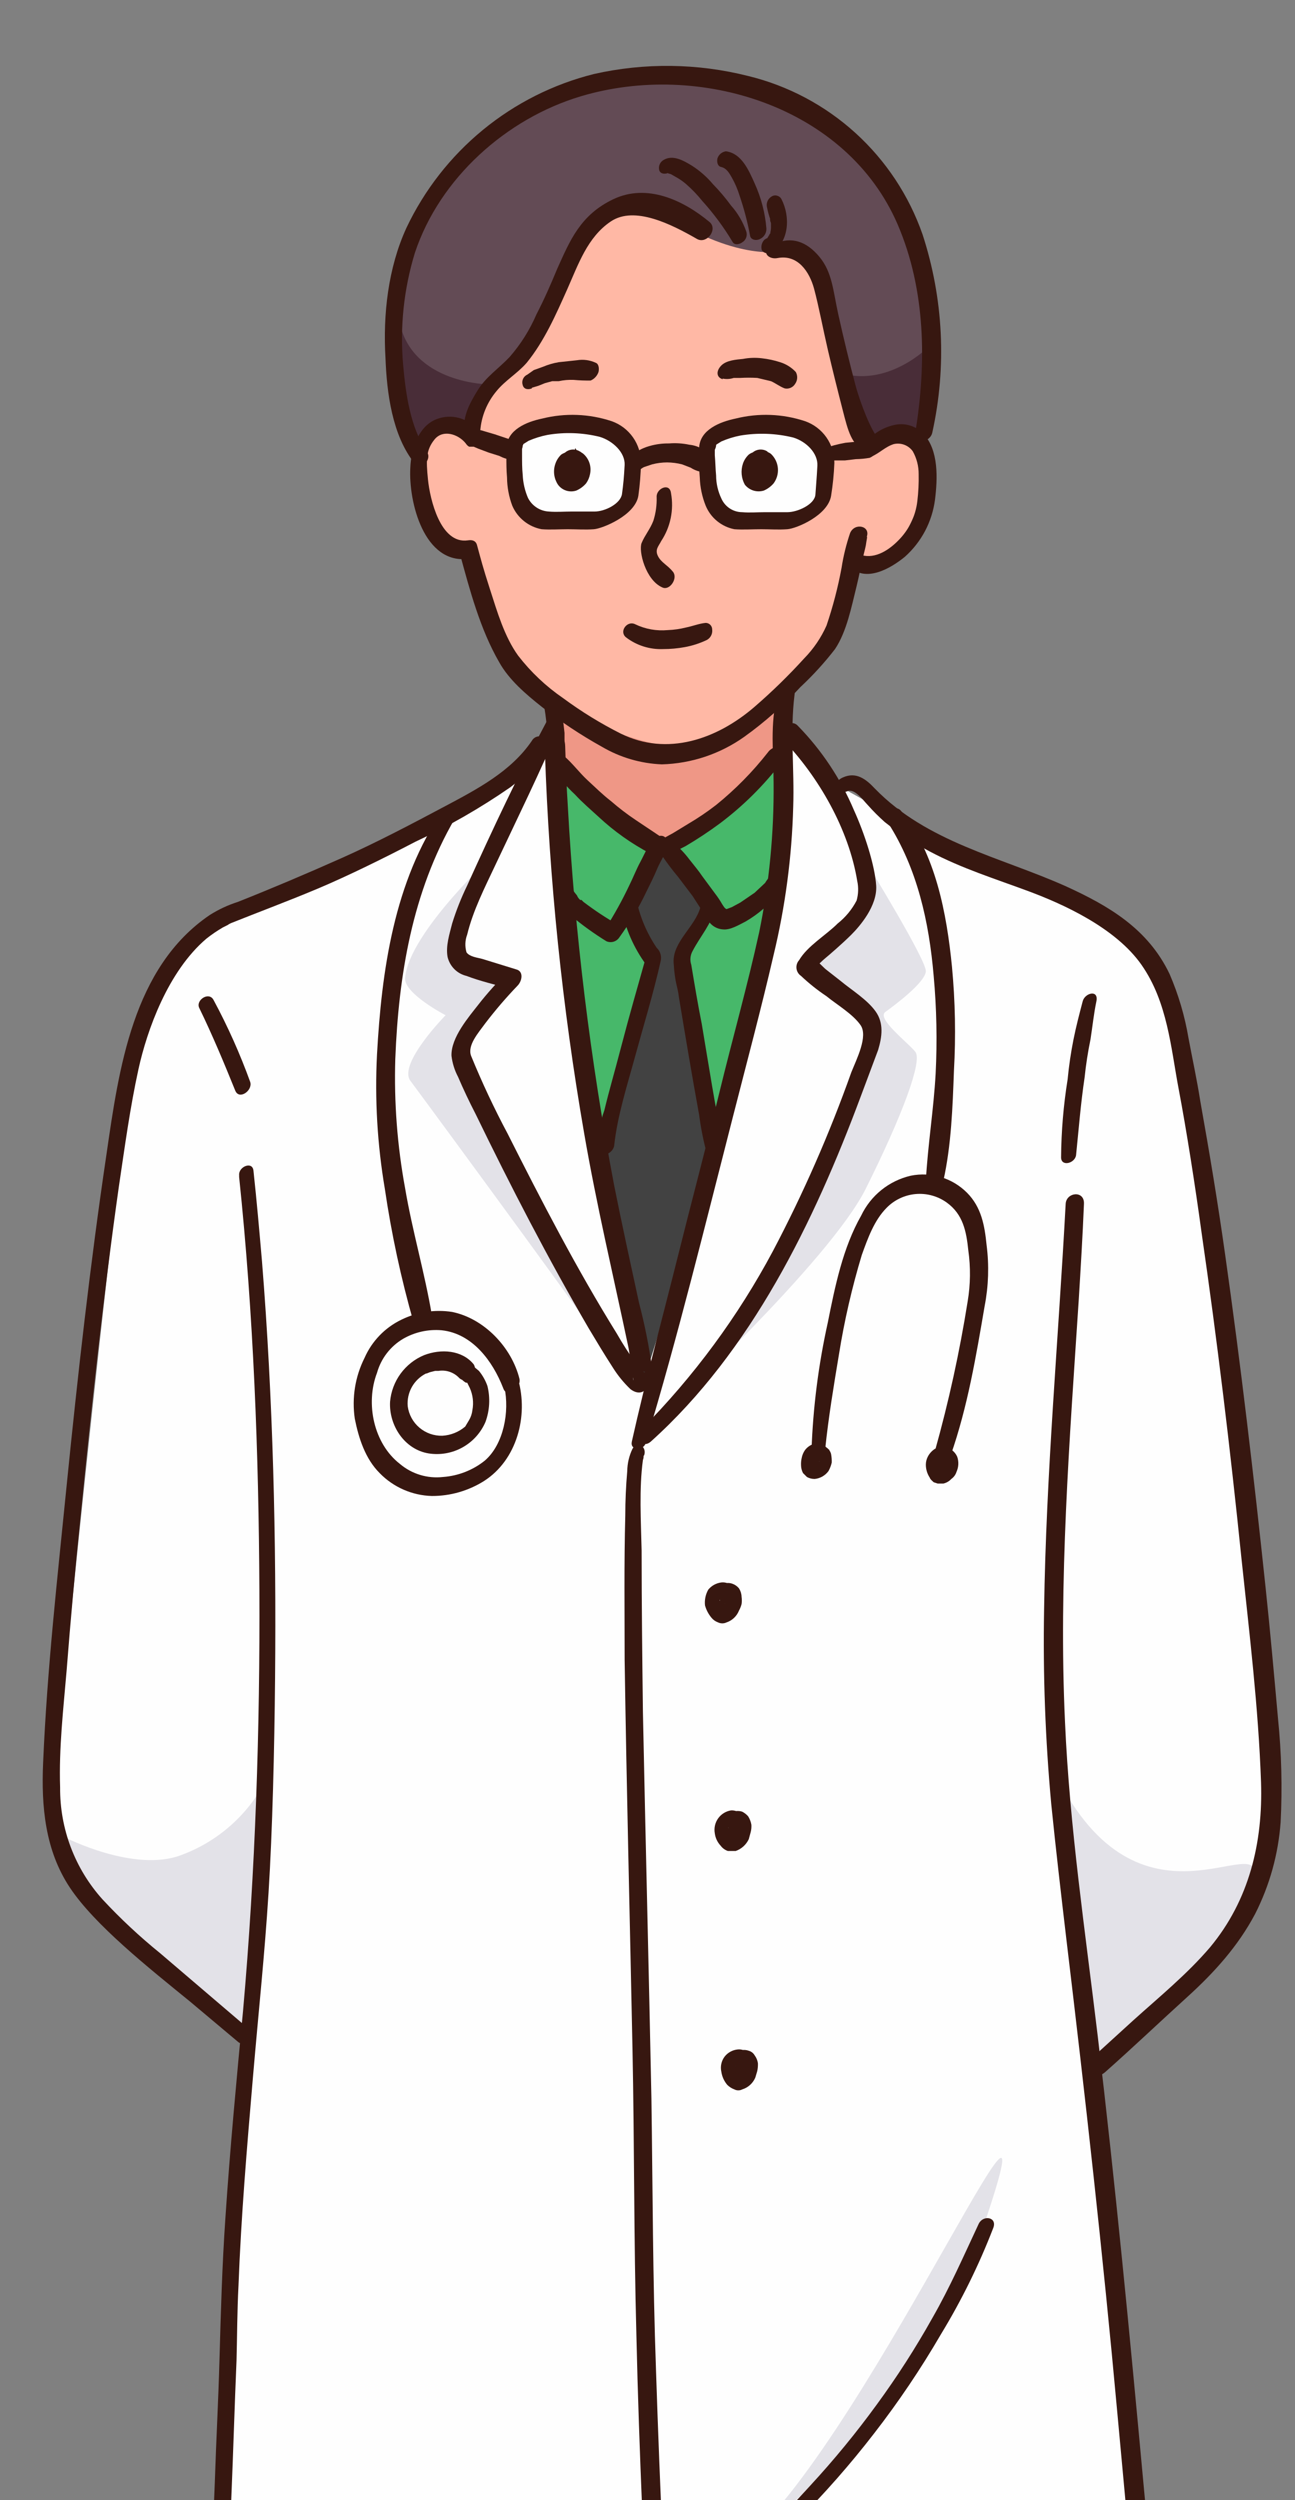 <svg xmlns="http://www.w3.org/2000/svg" width="199" height="384" viewBox="0 0 199 384" fill="none"><rect x="0" y="0" width="199" height="384" fill="#808080" stroke="none"/><g clip-path="url(#clip0_492_6440)"><path d="M64.961 71.428C64.961 71.428 57.632 54.326 60.543 43.662C63.455 32.998 74.7 18.108 86.246 14.789C97.793 11.469 119.179 6.539 133.035 24.547C146.89 42.555 140.565 67.102 140.565 67.102C140.565 67.102 64.459 71.328 64.961 71.428Z" fill="#634B55"></path><path d="M84.941 112.978C84.138 112.978 77.411 121.428 66.367 126.76C55.322 132.092 36.145 141.549 35.944 140.945C35.743 140.342 25 143.36 21.988 154.527C18.976 165.694 8.635 270.321 8.635 270.321C8.635 270.321 6.225 286.518 13.755 291.347C21.285 296.176 37.952 312.876 37.952 312.876L33.736 400.301C33.736 400.301 30.322 472.232 31.527 473.238C32.731 474.244 42.471 482.997 73.395 481.99C73.395 481.99 95.684 482.393 98.094 480.381C100.504 478.369 104.42 462.876 104.42 462.876C104.42 462.876 107.733 481.487 115.263 481.789C122.793 482.091 162.051 480.783 169.28 479.777C176.509 478.771 180.827 476.055 181.028 472.031C181.228 468.007 171.59 353.118 171.59 353.118L167.774 317.504C167.774 317.504 193.98 298.892 194.582 287.323C195.185 275.754 189.562 220.422 189.562 220.422C189.562 220.422 183.939 170.925 180.425 158.35C176.911 145.774 173.799 142.354 161.85 136.921C149.902 131.489 129.621 121.831 127.814 119.819C126.006 117.806 120.585 112.776 120.585 112.776L84.941 112.978Z" fill="#FEFEFE"></path><path d="M71.989 67.303C72.09 67.907 69.58 64.386 66.869 66.599C64.158 68.812 65.363 81.086 67.27 83.199C67.748 83.799 68.361 84.276 69.06 84.591C69.758 84.906 70.522 85.049 71.287 85.01C71.287 85.01 75.403 97.484 77.11 99.597L85.042 108.752L86.447 117.002C86.447 117.002 98.195 129.074 101.006 129.577C103.817 130.08 119.982 114.889 119.982 114.889L120.886 106.338C120.886 106.338 126.508 100.301 128.316 95.674C129.478 92.422 130.417 89.094 131.127 85.714C131.127 85.714 136.248 87.927 138.657 82.998C141.067 78.068 143.979 72.233 142.372 70.02C140.766 67.806 138.155 64.185 134.24 68.209C134.24 68.209 130.424 58.652 128.316 51.509C126.207 44.366 125.806 37.223 119.681 38.632C119.681 38.632 112.854 40.04 101.608 32.595C101.608 32.595 92.572 28.068 89.259 37.324C85.945 46.579 78.716 57.142 77.813 56.941C76.909 56.74 71.287 60.462 71.989 67.303Z" fill="#FFB8A5"></path><path d="M86.447 117.001C86.447 117.001 99.399 128.671 101.005 129.577C102.612 130.482 119.982 114.889 119.982 114.889C119.982 114.889 117.672 151.508 112.652 165.895C107.632 180.281 98.997 210.562 98.997 210.562C98.997 210.562 89.861 160.764 87.049 144.868C85.401 135.668 85.198 126.265 86.447 117.001Z" fill="#47B86A"></path><path d="M110.945 392.755C110.945 392.755 140.163 375.049 151.709 340.24C163.256 305.432 128.516 384.606 110.945 392.755Z" fill="#E3E2E8"></path><path d="M162.955 273.943C162.453 273.038 165.666 318.007 167.774 317.504C169.883 317.001 191.469 296.076 192.775 288.43C194.08 280.784 175.806 298.088 162.955 273.943Z" fill="#E3E2E8"></path><path d="M9.939 282.192C9.939 282.192 20.683 287.725 27.912 284.908C33.646 282.775 38.35 278.529 41.065 273.037L37.45 311.367C37.45 311.367 13.654 295.572 9.939 282.192Z" fill="#E3E2E8"></path><path d="M91.869 178.37L100.303 145.975L96.488 138.43L101.006 129.577L108.135 139.738L105.524 147.686L110.645 174.748L98.395 213.782L91.869 178.37Z" fill="#424242"></path><path d="M79.419 72.534C79.419 72.534 78.816 77.766 82.33 78.973C85.844 80.18 93.776 79.577 93.776 79.577C93.776 79.577 96.788 77.162 96.889 75.854C96.989 74.547 96.287 68.611 96.287 68.611C94.728 67.028 92.737 65.943 90.564 65.492C87.049 64.788 79.72 66.096 79.218 67.404C78.716 68.712 79.419 72.534 79.419 72.534Z" fill="#FEFEFE"></path><path d="M108.938 71.529C108.938 71.529 108.035 66.7 112.553 66.096C117.071 65.493 124.501 65.694 125.605 67.807C126.71 69.919 126.71 74.145 126.71 74.145C126.71 74.145 125.204 78.169 123.095 79.376C120.987 80.583 113.256 79.678 113.256 79.678C113.256 79.678 107.432 78.873 108.938 71.529Z" fill="#FEFEFE"></path><path d="M85.043 108.752L87.151 118.108C87.151 118.108 97.794 129.275 101.007 129.577C104.22 129.879 119.08 115.593 119.08 115.593L119.883 108.148C119.883 108.148 114.361 112.977 108.437 114.788C102.513 116.599 85.043 108.752 85.043 108.752Z" fill="#EF9786"></path><path d="M76.91 130.281C76.207 130.885 62.853 143.158 62.251 150.201C62.05 152.615 68.476 155.935 68.476 155.935C68.476 155.935 61.146 163.38 63.054 165.995C67.171 171.528 93.677 207.645 93.677 208.148C93.677 208.651 70.082 164.587 71.086 161.669C72.09 158.752 78.918 150.301 78.918 150.301C78.918 150.301 70.885 148.792 71.086 145.372C71.287 141.951 76.207 130.583 76.207 130.583L76.91 130.281Z" fill="#E3E2E8"></path><path d="M102.21 217.303C101.307 217.806 127.412 193.862 133.034 182.595C138.657 171.327 141.769 162.977 140.665 161.568C139.561 160.16 134.641 156.438 136.046 155.432C137.452 154.426 142.171 150.904 142.271 149.194C142.372 147.484 133.336 132.796 133.336 132.796C133.336 132.796 135.243 139.235 126.006 145.774C126.006 145.774 121.187 149.194 126.508 151.408C131.829 153.621 133.336 156.236 133.034 159.355C132.733 162.474 112.15 211.971 102.21 217.303Z" fill="#E3E2E8"></path><path d="M61.348 49.296C61.348 49.296 60.846 63.582 63.858 68.511C63.858 68.511 64.46 64.99 67.573 65.493C69.195 65.634 70.735 66.266 71.991 67.304C71.991 67.304 71.689 61.066 75.304 59.054C75.304 59.054 63.255 59.054 61.348 49.296Z" fill="#492D38"></path><path d="M130.123 57.545C130.123 57.545 131.428 65.895 133.336 66.8C135.244 67.706 139.159 65.191 140.565 67.102C141.971 69.014 143.376 52.615 143.376 52.615C143.376 52.615 137.553 59.054 130.123 57.545Z" fill="#492D38"></path><path d="M100.906 76.358C100.944 77.585 100.774 78.809 100.404 79.98C99.902 81.287 99.099 82.193 98.597 83.4C98.094 84.607 99.199 89.134 101.809 90.241C102.914 90.744 104.219 88.833 103.416 87.826C102.613 86.82 101.609 86.418 101.107 85.412C100.605 84.406 101.207 83.903 101.609 83.098C103.036 80.936 103.576 78.305 103.115 75.754C102.914 74.044 100.805 75.05 100.906 76.358Z" fill="#371710"></path><path d="M96.187 97.887C97.825 99.141 99.85 99.782 101.91 99.698C103.021 99.697 104.13 99.596 105.223 99.396C106.405 99.18 107.553 98.808 108.637 98.289C108.915 98.132 109.141 97.894 109.284 97.608C109.427 97.321 109.481 96.998 109.44 96.68C109.44 96.413 109.334 96.157 109.146 95.968C108.958 95.78 108.702 95.674 108.436 95.674C107.432 95.774 106.428 96.177 105.424 96.378C104.503 96.61 103.561 96.745 102.612 96.78C100.888 96.941 99.153 96.628 97.592 95.875C96.387 95.271 95.082 96.982 96.187 97.887Z" fill="#371710"></path><path d="M88.255 69.819C87.854 69.114 86.85 69.416 86.247 69.819C85.834 70.206 85.524 70.69 85.344 71.227C85.156 71.758 85.095 72.325 85.165 72.884C85.234 73.443 85.433 73.978 85.745 74.446C86.058 74.876 86.499 75.194 87.004 75.357C87.509 75.52 88.053 75.518 88.557 75.352C89.135 75.1 89.65 74.722 90.063 74.245C90.364 73.826 90.57 73.345 90.665 72.837C90.792 72.274 90.765 71.688 90.589 71.14C90.412 70.591 90.092 70.1 89.661 69.718C89.429 69.519 89.149 69.387 88.849 69.334C88.549 69.281 88.24 69.309 87.954 69.416C87.558 69.531 87.201 69.751 86.918 70.052C86.636 70.353 86.439 70.724 86.348 71.126C86.143 71.673 86.041 72.253 86.046 72.837C86.106 73.369 86.278 73.883 86.549 74.346C86.761 74.58 87.028 74.758 87.326 74.863C87.624 74.969 87.943 74.998 88.255 74.949C88.601 74.894 88.932 74.767 89.226 74.577C89.52 74.386 89.77 74.136 89.962 73.843C90.282 73.256 90.454 72.6 90.464 71.931C90.438 71.373 90.301 70.826 90.063 70.322C89.962 70.221 89.862 70.02 89.661 69.919C89.54 69.651 89.326 69.436 89.059 69.316C88.653 69.073 88.171 68.99 87.707 69.082C87.243 69.175 86.83 69.438 86.549 69.819C86.343 70.15 86.239 70.535 86.247 70.925V71.227C86.323 71.434 86.464 71.611 86.649 71.73L86.247 71.227V70.221L86.448 69.919C86.138 70.331 85.938 70.815 85.868 71.325C85.798 71.836 85.859 72.356 86.046 72.837C86.136 73.284 86.374 73.688 86.723 73.982C87.071 74.276 87.509 74.442 87.964 74.454C88.42 74.466 88.865 74.322 89.228 74.046C89.592 73.771 89.85 73.38 89.962 72.937C90.105 72.616 90.175 72.268 90.169 71.917C90.164 71.565 90.081 71.22 89.928 70.903C89.775 70.587 89.555 70.308 89.284 70.086C89.012 69.864 88.696 69.704 88.356 69.617C87.352 69.316 86.549 70.221 86.147 71.126C86.016 71.514 85.981 71.929 86.046 72.334L86.348 73.239L86.549 73.44H87.753C88.001 73.274 88.204 73.05 88.344 72.787C88.484 72.523 88.557 72.23 88.557 71.931V72.233C88.657 72.032 88.657 71.831 88.757 71.73V71.629L88.557 72.032V71.831L88.356 72.132L88.055 72.334H87.352L87.051 72.132L87.553 72.434L87.352 72.233L87.553 72.535V71.931C87.553 72.032 87.553 72.132 87.452 72.132L87.653 71.831L87.854 71.529L88.155 71.328H88.055L88.356 71.126H88.757L88.456 70.925L88.657 71.227C88.557 71.026 88.456 70.925 88.456 70.724V71.026C88.456 70.825 88.456 70.724 88.557 70.623L88.356 70.925C88.588 70.677 88.729 70.358 88.757 70.02C88.804 69.908 88.829 69.788 88.829 69.668C88.829 69.547 88.804 69.427 88.757 69.316L88.356 68.812V70.724L87.854 71.227H87.452L87.251 71.026L87.653 71.629V71.328C87.677 71.497 87.71 71.665 87.753 71.831V71.629C87.653 71.831 87.653 71.931 87.553 72.032L87.753 71.73L87.553 71.931L87.854 71.629L87.653 71.831L87.954 71.529C87.954 71.629 87.954 71.629 87.854 71.629H88.356L88.657 71.831C88.557 71.73 88.456 71.73 88.456 71.629L88.657 71.931C88.557 71.73 88.456 71.629 88.456 71.428V72.434C88.376 72.244 88.341 72.037 88.356 71.831V72.132C88.341 71.926 88.376 71.719 88.456 71.529V71.931C88.557 71.73 88.557 71.529 88.657 71.328L88.456 71.629C88.557 71.629 88.557 71.629 88.557 71.529L88.356 71.831L88.055 72.032H88.356L88.055 72.233L87.753 72.032C87.85 72.073 87.931 72.144 87.985 72.235C88.039 72.325 88.063 72.43 88.055 72.535V72.233C88.167 72.416 88.235 72.623 88.255 72.837V72.736L88.055 73.038L88.356 72.736L88.055 72.937L87.653 72.736L87.854 72.937L87.653 72.535V72.837C87.553 72.635 87.553 72.434 87.452 72.233V72.535C87.377 72.308 87.343 72.069 87.352 71.831V72.132C87.337 71.926 87.371 71.719 87.452 71.529V71.831C87.48 71.68 87.549 71.54 87.653 71.428L87.452 71.73V71.529L87.251 71.831C87.251 71.804 87.262 71.778 87.281 71.759C87.3 71.74 87.325 71.73 87.352 71.73L87.051 71.931H86.448L86.247 71.73C86.325 71.847 86.429 71.945 86.551 72.014C86.673 72.084 86.81 72.125 86.95 72.132C87.26 72.107 87.547 71.963 87.753 71.73C87.884 71.649 87.997 71.542 88.084 71.415C88.171 71.287 88.231 71.143 88.259 70.992C88.288 70.84 88.284 70.684 88.249 70.534C88.214 70.384 88.147 70.243 88.055 70.12L88.255 69.819Z" fill="#371710"></path><path d="M117.071 69.819C116.569 69.115 115.565 69.417 115.063 69.819C114.65 70.206 114.339 70.69 114.159 71.228C113.984 71.756 113.921 72.315 113.973 72.869C114.024 73.423 114.19 73.96 114.46 74.447C114.799 74.873 115.258 75.187 115.777 75.349C116.296 75.51 116.852 75.511 117.372 75.352C117.95 75.101 118.465 74.723 118.878 74.246C119.376 73.573 119.61 72.74 119.536 71.906C119.462 71.071 119.085 70.293 118.476 69.718C118.224 69.52 117.927 69.389 117.611 69.336C117.295 69.283 116.971 69.311 116.669 69.417C116.297 69.555 115.964 69.784 115.702 70.082C115.439 70.381 115.254 70.74 115.163 71.127C114.958 71.673 114.856 72.253 114.862 72.837C114.922 73.37 115.093 73.884 115.364 74.346C115.57 74.588 115.837 74.772 116.136 74.877C116.436 74.984 116.758 75.008 117.071 74.95C117.407 74.909 117.729 74.786 118.009 74.594C118.289 74.401 118.518 74.144 118.677 73.843C119.07 73.283 119.28 72.616 119.279 71.932C119.253 71.374 119.117 70.827 118.878 70.322C118.777 70.221 118.677 70.02 118.476 69.92L117.874 69.316C117.468 69.073 116.986 68.99 116.522 69.083C116.058 69.176 115.645 69.438 115.364 69.819C115.239 69.972 115.148 70.15 115.096 70.34C115.044 70.531 115.032 70.73 115.063 70.926V71.228C115.104 71.424 115.21 71.601 115.364 71.731H115.464L115.063 71.228V70.221L115.263 69.92C114.96 70.334 114.757 70.813 114.67 71.319C114.583 71.825 114.614 72.345 114.761 72.837C114.922 73.332 115.251 73.755 115.692 74.031C116.133 74.307 116.656 74.419 117.171 74.346C117.536 74.266 117.874 74.096 118.155 73.849C118.436 73.603 118.65 73.289 118.777 72.938C118.92 72.617 118.991 72.268 118.985 71.917C118.979 71.566 118.897 71.22 118.744 70.904C118.591 70.588 118.371 70.309 118.099 70.087C117.827 69.865 117.511 69.705 117.171 69.618C116.167 69.316 115.263 70.221 114.962 71.127C114.831 71.515 114.797 71.93 114.862 72.334C114.868 72.659 114.973 72.975 115.163 73.24L115.364 73.441H116.569C116.816 73.275 117.019 73.05 117.159 72.787C117.299 72.524 117.372 72.23 117.372 71.932V72.234C117.444 72.076 117.479 71.904 117.472 71.731V72.032C117.573 71.932 117.573 71.731 117.673 71.63L117.472 72.032V71.831L117.171 72.133H117.271L116.97 72.334H116.267L115.966 72.133L116.468 72.435L116.267 72.234L116.468 72.535V72.435C116.464 72.489 116.47 72.544 116.487 72.596C116.505 72.648 116.532 72.696 116.569 72.737V72.133C116.569 72.234 116.569 72.334 116.468 72.334L116.669 72.032L116.87 71.731H116.769L117.071 71.529H116.97L117.372 71.328H117.673C117.62 71.328 117.569 71.307 117.531 71.269C117.493 71.231 117.472 71.18 117.472 71.127V71.429C117.472 71.227 117.372 71.127 117.372 70.926V71.429C117.604 71.181 117.745 70.862 117.773 70.523C117.79 70.284 117.755 70.044 117.673 69.819C117.673 69.618 117.472 69.517 117.372 69.316V71.228L116.769 71.731H116.468L116.167 71.529L116.669 72.133L116.468 71.831L116.669 72.334V72.133C116.684 72.275 116.648 72.417 116.569 72.535V72.133C116.569 72.334 116.569 72.435 116.468 72.535L116.669 72.234L116.468 72.435L116.769 72.133L116.569 72.334L116.87 72.032C116.87 72.059 116.859 72.085 116.84 72.103C116.822 72.122 116.796 72.133 116.769 72.133H117.271L117.472 72.334C117.472 72.234 117.372 72.234 117.372 72.133V72.435C117.372 72.234 117.271 72.133 117.271 71.932V72.435C117.191 72.244 117.156 72.037 117.171 71.831V72.133C117.156 71.927 117.191 71.72 117.271 71.529V71.932C117.292 71.718 117.36 71.511 117.472 71.328L117.271 71.63C117.372 71.63 117.372 71.63 117.372 71.529L117.171 71.831L116.87 72.032H116.97L116.669 72.234H116.569L116.368 72.032L116.669 72.535V72.234C116.781 72.417 116.85 72.623 116.87 72.837V72.435C116.951 72.589 116.986 72.764 116.97 72.938V72.636C116.985 72.778 116.95 72.92 116.87 73.038V72.636C116.87 72.837 116.87 72.938 116.769 73.038L116.97 72.636L116.769 72.938L117.071 72.636L116.769 72.837H116.669L116.368 72.636L116.569 72.837C116.506 72.79 116.456 72.73 116.421 72.66C116.386 72.59 116.368 72.513 116.368 72.435V72.737C116.256 72.553 116.187 72.347 116.167 72.133V72.435C116.092 72.208 116.058 71.969 116.067 71.731V72.032C116.052 71.826 116.086 71.619 116.167 71.429V71.731C116.194 71.58 116.264 71.44 116.368 71.328L116.167 71.63V71.429L115.966 71.731C115.966 71.63 115.966 71.63 116.067 71.63L115.765 71.831H115.464L115.263 71.63C115.334 71.753 115.437 71.856 115.56 71.926C115.684 71.997 115.824 72.034 115.966 72.032C116.276 72.007 116.563 71.863 116.769 71.63C116.9 71.549 117.013 71.442 117.1 71.314C117.187 71.187 117.247 71.043 117.275 70.892C117.304 70.74 117.3 70.584 117.265 70.434C117.23 70.284 117.163 70.143 117.071 70.02V69.819Z" fill="#371710"></path><path d="M81.73 59.557L82.734 59.255L83.737 58.853L84.842 58.551H85.846C86.604 58.385 87.38 58.317 88.155 58.35C89.023 58.432 89.894 58.465 90.766 58.45C91.046 58.328 91.298 58.148 91.505 57.923C91.713 57.698 91.871 57.432 91.971 57.142C92.071 56.74 92.071 55.935 91.569 55.734C90.662 55.306 89.646 55.165 88.657 55.332L85.846 55.633C85.019 55.775 84.21 56.011 83.436 56.338L82.031 56.841L81.027 57.545C80.731 57.678 80.495 57.916 80.365 58.214C80.235 58.511 80.221 58.847 80.324 59.155C80.525 59.859 81.227 59.859 81.73 59.658V59.557Z" fill="#371710"></path><path d="M111.046 58.148C111.614 58.265 112.202 58.23 112.753 58.048H113.757C114.626 57.997 115.498 57.997 116.367 58.048L118.476 58.551C119.179 58.852 119.781 59.355 120.584 59.657C120.892 59.723 121.212 59.69 121.5 59.564C121.788 59.437 122.03 59.224 122.191 58.953C122.375 58.691 122.482 58.382 122.5 58.062C122.518 57.742 122.445 57.423 122.291 57.142C121.633 56.437 120.802 55.917 119.881 55.633C118.967 55.336 118.025 55.134 117.07 55.029C116.1 54.912 115.118 54.946 114.158 55.13C113.154 55.231 111.648 55.331 110.845 56.136C110.042 56.941 110.042 57.947 111.046 58.249V58.148Z" fill="#371710"></path><path d="M73.496 66.197C72.769 65.234 71.747 64.535 70.587 64.209C69.427 63.882 68.192 63.944 67.07 64.386C64.259 65.493 63.154 69.014 63.054 71.831C62.753 77.062 65.163 86.821 72.09 85.814L70.685 85.11C72.191 90.644 73.797 96.68 76.709 101.71C78.215 104.426 80.826 106.639 83.235 108.551C86.148 110.838 89.237 112.89 92.472 114.688C95.281 116.342 98.454 117.275 101.709 117.404C106.25 117.279 110.653 115.808 114.36 113.179C117.493 110.934 120.387 108.372 122.995 105.533C124.923 103.735 126.703 101.783 128.316 99.698C130.124 96.981 130.827 93.259 131.63 90.04C132.031 88.43 132.333 86.72 132.734 85.11C133.136 83.501 133.035 83.802 133.136 83.199C133.236 82.595 133.337 82.193 133.136 82.595C133.939 80.784 131.329 80.181 130.626 81.891C130.038 83.627 129.601 85.411 129.32 87.223C128.764 90.226 127.993 93.184 127.011 96.076C126.182 97.944 125.026 99.647 123.597 101.106C121.205 103.738 118.657 106.224 115.967 108.551C110.143 113.581 102.513 116.197 95.384 112.676C92.291 111.118 89.335 109.3 86.549 107.243C83.913 105.438 81.576 103.232 79.621 100.704C77.512 97.786 76.408 93.963 75.303 90.543C74.199 87.122 73.898 85.915 73.295 83.702C73.094 82.998 72.492 82.897 71.89 82.998C67.673 83.601 66.066 76.66 65.765 73.641C65.464 70.623 65.464 69.114 66.769 67.505C68.074 65.895 70.384 66.7 71.488 68.008C72.592 69.316 74.4 67.303 73.496 66.197Z" fill="#371710"></path><path d="M130.525 87.022C133.035 89.537 136.85 87.324 139.059 85.513C141.598 83.246 143.237 80.139 143.678 76.76C144.079 73.541 144.28 69.114 141.87 66.599C141.297 66.004 140.578 65.571 139.785 65.341C138.993 65.112 138.154 65.095 137.352 65.291C135.597 65.687 134.035 66.683 132.934 68.108C132.332 68.913 132.734 70.624 133.938 70.121C135.143 69.617 136.047 68.611 137.352 68.209C137.892 68.085 138.457 68.125 138.975 68.321C139.493 68.518 139.941 68.864 140.264 69.316C140.867 70.39 141.179 71.604 141.168 72.837C141.199 74.215 141.131 75.593 140.967 76.962C140.7 79.294 139.636 81.463 137.955 83.098C136.348 84.708 134.139 86.016 131.93 85.11C129.721 84.205 129.822 86.318 130.525 87.022Z" fill="#371710"></path><path d="M65.663 69.517C63.053 65.694 62.35 60.563 61.949 56.036C61.437 50.239 62.05 44.397 63.756 38.833C67.571 27.364 77.812 18.209 89.258 14.789C107.431 9.356 130.123 16.298 137.954 34.507C142.271 44.568 142.372 55.835 140.665 66.398C140.364 68.411 142.974 68.008 143.275 66.398C145.492 56.318 144.972 45.827 141.769 36.016C139.685 30.038 136.139 24.679 131.457 20.426C126.774 16.174 121.103 13.163 114.962 11.67C107.196 9.711 99.079 9.608 91.266 11.368C85.018 12.931 79.193 15.861 74.211 19.949C69.228 24.037 65.212 29.181 62.45 35.01C59.639 41.147 58.836 48.29 59.238 55.03C59.438 60.262 60.242 66.901 63.756 71.228C64.659 72.334 66.366 70.624 65.663 69.517Z" fill="#371710"></path><path d="M72.09 68.612H72.792L73.495 68.913L75.102 69.517L76.708 70.02C77.311 70.322 78.214 70.724 78.817 70.422C79.03 70.365 79.23 70.264 79.403 70.125C79.575 69.987 79.718 69.814 79.821 69.618C79.933 69.439 80.001 69.237 80.019 69.026C80.036 68.816 80.003 68.605 79.921 68.41C79.802 68.06 79.549 67.771 79.218 67.606H78.716L77.813 67.304L76.005 66.7L74.299 66.197C73.868 66.036 73.399 66.007 72.951 66.115C72.504 66.222 72.099 66.461 71.788 66.801C71.663 66.954 71.572 67.131 71.52 67.322C71.468 67.513 71.457 67.712 71.487 67.907C71.595 68.208 71.81 68.459 72.09 68.612Z" fill="#371710"></path><path d="M126.709 70.824C126.809 70.724 126.91 70.724 126.809 70.824C126.709 70.925 126.91 70.724 127.01 70.724H129.821L131.528 70.522C132.235 70.51 132.94 70.443 133.637 70.321C133.914 70.211 134.16 70.034 134.353 69.806C134.546 69.578 134.679 69.306 134.741 69.013C134.807 68.747 134.771 68.465 134.641 68.224C134.511 67.982 134.296 67.797 134.038 67.705C133.37 67.587 132.683 67.622 132.03 67.806L129.922 68.007C128.761 68.215 127.619 68.517 126.508 68.913C126.237 69.045 126.002 69.243 125.827 69.489C125.652 69.735 125.541 70.021 125.504 70.321C125.515 70.463 125.557 70.602 125.625 70.727C125.694 70.852 125.788 70.961 125.902 71.046C126.016 71.132 126.147 71.192 126.286 71.223C126.425 71.254 126.569 71.255 126.709 71.227V70.824Z" fill="#371710"></path><path d="M80.122 68.812C80.194 68.655 80.232 68.483 80.232 68.309C80.232 68.136 80.194 67.964 80.122 67.806C80.026 67.584 79.859 67.4 79.648 67.281C79.437 67.163 79.192 67.118 78.953 67.152C78.714 67.186 78.492 67.299 78.322 67.471C78.153 67.644 78.044 67.868 78.014 68.108C77.843 68.764 77.775 69.443 77.813 70.12C77.813 71.126 77.813 72.233 77.913 73.34C77.927 74.817 78.199 76.281 78.716 77.665C79.113 78.596 79.734 79.413 80.522 80.045C81.31 80.677 82.242 81.103 83.235 81.287C84.54 81.388 85.945 81.287 87.251 81.287C88.556 81.287 89.962 81.388 91.267 81.287C92.572 81.187 97.592 79.175 98.094 76.156C98.328 74.489 98.462 72.809 98.496 71.126C98.511 69.714 98.083 68.333 97.272 67.178C96.462 66.022 95.309 65.151 93.978 64.688C90.539 63.549 86.849 63.41 83.335 64.285C80.925 64.788 77.913 65.996 77.813 68.812C77.712 71.629 80.323 69.919 80.323 68.41C80.423 68.41 80.423 68.108 80.323 68.309C80.222 68.511 80.423 68.309 80.423 68.209L81.227 67.706C82.162 67.299 83.138 66.996 84.138 66.8C86.808 66.346 89.542 66.449 92.171 67.102C94.179 67.706 96.086 69.517 95.986 71.428C95.885 73.34 95.785 74.346 95.584 75.855C95.383 77.364 92.974 78.571 91.367 78.571H87.753C86.648 78.571 85.544 78.671 84.339 78.571C83.665 78.535 83.012 78.321 82.448 77.95C81.883 77.578 81.427 77.064 81.126 76.458C80.649 75.343 80.376 74.15 80.323 72.937C80.222 71.931 80.222 70.925 80.222 69.818V68.712C80.222 68.41 80.323 68.008 80.222 68.41L78.114 69.315V68.511H78.014C77.712 69.919 79.721 70.02 80.122 68.812Z" fill="#371710"></path><path d="M109.742 68.812C109.876 68.495 109.911 68.144 109.842 67.806C109.746 67.584 109.579 67.4 109.368 67.281C109.157 67.163 108.913 67.118 108.673 67.152C108.434 67.186 108.212 67.299 108.042 67.471C107.873 67.644 107.764 67.868 107.734 68.108C107.563 68.764 107.495 69.443 107.533 70.12C107.432 71.191 107.432 72.269 107.533 73.34C107.581 74.823 107.887 76.287 108.437 77.665C108.817 78.588 109.419 79.402 110.19 80.034C110.961 80.666 111.877 81.097 112.854 81.287C114.16 81.388 115.565 81.287 116.971 81.287C118.377 81.287 119.581 81.388 120.987 81.287C122.393 81.187 127.212 79.175 127.714 76.156C127.981 74.491 128.148 72.811 128.216 71.126C128.231 69.714 127.803 68.333 126.992 67.178C126.182 66.022 125.029 65.151 123.698 64.688C120.259 63.549 116.569 63.41 113.055 64.285C110.645 64.788 107.533 65.996 107.433 68.812C107.332 71.629 109.943 69.919 110.043 68.41C110.043 68.41 110.143 68.108 110.043 68.309L110.846 67.806C111.781 67.4 112.757 67.096 113.758 66.901C116.461 66.447 119.228 66.55 121.891 67.203C123.899 67.806 125.706 69.617 125.606 71.529C125.505 73.44 125.405 74.446 125.304 75.955C125.204 77.464 122.593 78.671 120.987 78.671H117.473C116.368 78.671 115.164 78.772 114.059 78.671C113.377 78.67 112.709 78.469 112.139 78.094C111.568 77.719 111.119 77.186 110.846 76.559C110.322 75.459 110.048 74.257 110.043 73.038C109.943 72.032 109.943 71.026 109.842 69.919V68.712C109.842 68.41 109.943 68.008 109.842 68.41L107.834 69.315L107.633 68.511C107.332 69.919 109.441 70.02 109.742 68.812Z" fill="#371710"></path><path d="M97.593 72.333C98.195 72.434 98.497 71.931 98.999 71.73L100.203 71.327C100.957 71.128 101.733 71.027 102.513 71.025C103.292 71.033 104.067 71.134 104.822 71.327L106.127 71.83C106.558 72.11 107.034 72.314 107.533 72.434C107.827 72.485 108.128 72.453 108.405 72.342C108.681 72.231 108.922 72.045 109.099 71.805C109.276 71.564 109.383 71.28 109.408 70.982C109.433 70.685 109.375 70.386 109.24 70.12C108.838 69.61 108.337 69.187 107.767 68.876C107.198 68.565 106.572 68.372 105.926 68.309C104.904 68.092 103.856 68.024 102.814 68.108C101.796 68.093 100.781 68.228 99.802 68.51C98.697 68.812 96.689 69.718 96.589 71.126C96.575 71.271 96.59 71.418 96.633 71.558C96.676 71.697 96.747 71.827 96.84 71.939C96.933 72.051 97.048 72.144 97.177 72.212C97.306 72.279 97.448 72.321 97.593 72.333Z" fill="#371710"></path><path d="M102.713 26.559C102.512 26.66 102.914 26.66 103.115 26.76L103.817 27.163C104.391 27.473 104.929 27.844 105.424 28.269C106.335 29.066 107.175 29.941 107.934 30.885C109.672 32.809 111.218 34.898 112.553 37.122C112.854 37.726 113.657 37.525 114.059 37.223C114.344 37.055 114.561 36.791 114.671 36.478C114.781 36.165 114.778 35.823 114.661 35.513C114.151 34.068 113.367 32.735 112.352 31.589C111.495 30.417 110.555 29.308 109.54 28.269C108.619 27.172 107.535 26.222 106.328 25.452C105.022 24.648 103.416 23.742 102.01 24.547C101.728 24.696 101.505 24.936 101.378 25.229C101.25 25.521 101.225 25.848 101.307 26.157C101.508 26.76 102.211 26.76 102.713 26.559Z" fill="#371710"></path><path d="M110.845 25.654C111.649 25.855 112.05 26.559 112.452 27.264C112.955 28.155 113.359 29.1 113.657 30.08C114.344 32.083 114.881 34.134 115.263 36.217C115.363 36.821 116.167 37.022 116.769 36.72C117.076 36.581 117.336 36.354 117.514 36.068C117.693 35.781 117.783 35.448 117.773 35.111C117.576 32.709 116.965 30.361 115.966 28.169C115.062 26.157 113.958 23.541 111.548 23.239C111.249 23.282 110.967 23.408 110.736 23.604C110.505 23.8 110.334 24.057 110.243 24.346C110.143 24.849 110.243 25.553 110.845 25.654Z" fill="#371710"></path><path d="M118.476 38.933C121.287 37.223 121.488 33.299 120.082 30.583C120.021 30.463 119.936 30.356 119.832 30.27C119.729 30.184 119.609 30.119 119.48 30.08C119.332 30.024 119.173 30.004 119.016 30.022C118.859 30.039 118.708 30.094 118.576 30.18C118.286 30.347 118.06 30.605 117.933 30.915C117.805 31.225 117.784 31.568 117.873 31.891C117.994 32.506 118.162 33.112 118.375 33.702C118.275 33.5 118.375 34.003 118.375 34.003C118.457 34.158 118.491 34.333 118.476 34.506V35.009C118.476 35.311 118.375 35.613 118.375 35.814C118.375 36.015 118.275 35.814 118.275 35.915C118.275 36.015 118.175 36.116 118.175 36.217C118.175 36.317 118.074 36.317 118.175 36.116C118.275 35.915 118.074 36.217 118.074 36.317L117.873 36.619H117.773L117.472 36.82C117.265 37.027 117.119 37.286 117.048 37.569C116.977 37.853 116.985 38.15 117.07 38.43C117.141 38.544 117.235 38.642 117.345 38.719C117.454 38.795 117.578 38.85 117.709 38.878C117.84 38.906 117.976 38.907 118.107 38.882C118.239 38.857 118.364 38.806 118.476 38.732V38.933Z" fill="#371710"></path><path d="M119.481 39.638C122.593 39.034 124.4 41.75 125.103 44.366C125.806 46.982 126.509 50.704 127.212 53.722C127.914 56.74 128.718 59.959 129.521 63.078C130.324 66.197 130.826 68.309 133.035 69.416C135.244 70.523 135.947 68.309 134.943 67.303C133.939 66.297 132.232 62.072 131.429 59.054C130.625 56.036 129.621 51.911 128.818 48.289C128.015 44.668 127.914 41.851 125.906 39.436C123.898 37.022 121.589 36.318 119.079 37.424C116.569 38.531 118.075 39.939 119.481 39.638Z" fill="#371710"></path><path d="M83.636 108.551C83.897 110.115 84.065 111.694 84.138 113.279V115.593C84.02 116.431 84.054 117.283 84.238 118.108C84.261 118.215 84.306 118.317 84.37 118.406C84.434 118.496 84.516 118.571 84.61 118.627C84.704 118.684 84.809 118.721 84.917 118.735C85.026 118.75 85.137 118.742 85.242 118.712C85.512 118.704 85.772 118.613 85.988 118.451C86.204 118.289 86.364 118.063 86.447 117.806C86.746 116.899 86.848 115.939 86.748 114.989V112.575C86.587 110.916 86.318 109.269 85.945 107.645C85.892 107.515 85.811 107.397 85.71 107.3C85.608 107.202 85.487 107.128 85.354 107.08C85.222 107.033 85.081 107.014 84.94 107.024C84.8 107.035 84.663 107.075 84.539 107.142C84.258 107.249 84.019 107.444 83.856 107.697C83.693 107.951 83.616 108.25 83.636 108.551Z" fill="#371710"></path><path d="M97.191 222.534C96.678 223.602 96.404 224.769 96.388 225.955C96.187 228.268 96.086 230.482 96.086 232.796C95.886 240.14 95.986 247.584 95.986 254.928C96.287 274.848 96.789 294.767 97.191 314.586C97.492 329.274 97.392 343.962 97.793 358.65C98.195 376.759 99.099 394.868 99.902 412.976C100.605 428.368 101.107 443.761 102.111 459.153C102.223 459.92 102.29 460.692 102.311 461.467C102.412 463.479 105.022 462.372 105.022 460.763L103.215 419.918C102.311 401.306 101.408 382.594 100.805 363.982C100.303 350.099 100.303 336.216 100.103 322.333C99.701 302.514 99.199 282.695 98.797 262.977C98.697 254.627 98.597 246.377 98.597 238.128C98.496 233.6 98.195 228.671 98.797 224.244C98.878 224.054 98.912 223.847 98.898 223.641C98.998 223.44 98.998 223.54 98.898 223.741C99.601 222.333 97.994 221.126 97.191 222.534Z" fill="#371710"></path><path d="M84.942 118.008C85.914 119.482 87.06 120.833 88.355 122.032C89.46 123.239 90.765 124.346 91.97 125.452C94.352 127.675 97.02 129.569 99.902 131.086C101.307 131.79 103.014 129.577 101.609 128.571L97.693 125.955C96.361 125.064 95.087 124.09 93.877 123.038C92.572 122.032 91.468 120.925 90.263 119.818C89.058 118.712 87.954 117.203 86.648 116.096C85.343 114.99 84.44 117.102 84.942 118.008Z" fill="#371710"></path><path d="M85.544 137.324C86.099 138.596 86.882 139.755 87.853 140.744C89.537 142.14 91.315 143.418 93.175 144.567C93.526 144.724 93.922 144.75 94.29 144.639C94.659 144.528 94.975 144.288 95.183 143.963C96.766 141.782 98.144 139.458 99.299 137.022C99.902 135.815 100.504 134.607 101.006 133.4C101.508 132.193 102.512 130.885 102.512 129.477C102.512 128.068 101.106 128.169 100.404 128.873C99.701 129.577 98.998 131.287 98.396 132.394C97.793 133.501 97.291 134.809 96.689 136.016C95.621 138.269 94.414 140.453 93.074 142.555L94.982 142.052C93.133 140.996 91.356 139.82 89.66 138.531L89.359 138.229H89.158C88.937 138.038 88.764 137.797 88.656 137.525C88.232 137.029 87.862 136.49 87.552 135.915C86.849 134.809 85.042 136.318 85.544 137.424V137.324Z" fill="#371710"></path><path d="M84.138 110.563C79.721 118.812 75.705 127.363 71.789 136.015C70.873 137.899 70.101 139.85 69.48 141.85C69.078 143.46 68.475 145.271 68.777 146.981C68.944 147.69 69.305 148.339 69.819 148.854C70.333 149.37 70.981 149.731 71.688 149.898C73.797 150.703 76.006 151.206 78.114 151.81L77.913 149.295C76.407 150.905 74.901 152.514 73.496 154.325C72.09 156.136 69.279 159.355 69.379 162.172C69.514 163.298 69.855 164.389 70.383 165.391C71.186 167.269 72.09 169.181 73.094 171.126C78.516 182.293 84.239 193.359 90.464 204.023C91.669 206.035 92.874 208.047 94.179 210.059C94.94 211.276 95.851 212.391 96.89 213.379C99.199 215.089 100.404 212.071 100.203 210.16C99.737 206.769 99.066 203.409 98.195 200.1C96.89 194.063 95.585 188.128 94.38 182.092C90.708 162.823 88.326 143.329 87.251 123.742C87.05 120.724 86.95 117.705 86.849 114.587C86.749 111.468 83.636 113.681 83.737 115.492C84.391 135.125 86.404 154.689 89.761 174.043C91.669 185.11 94.279 196.075 96.588 207.041C96.789 208.349 97.091 209.556 97.191 210.864C97.274 211.193 97.308 211.532 97.291 211.87C97.191 211.367 97.392 211.77 97.291 211.971C97.191 212.172 97.392 211.065 98.396 210.763C99.4 210.462 99.199 211.065 98.697 210.562L98.396 210.26L97.693 209.355C96.642 207.9 95.67 206.388 94.781 204.828C88.657 194.969 83.235 184.506 78.014 174.144C75.938 170.252 74.061 166.256 72.391 162.172C71.789 160.562 73.496 158.651 74.6 157.142C76.131 155.139 77.774 153.225 79.52 151.408C80.223 150.703 80.524 149.194 79.319 148.892L74.098 147.283C73.395 147.082 72.19 146.981 71.688 146.277C71.422 145.385 71.458 144.43 71.789 143.56C72.692 139.838 74.5 136.317 76.106 132.897C79.52 125.653 83.034 118.51 86.147 111.166C86.849 109.557 84.841 109.255 84.138 110.563Z" fill="#371710"></path><path d="M100.103 130.985C100.705 131.991 101.81 131.589 102.713 131.287L105.324 129.979C107.158 128.9 108.934 127.724 110.645 126.458C114.201 123.784 117.376 120.636 120.083 117.102C120.311 116.785 120.416 116.396 120.379 116.008C120.342 115.619 120.166 115.257 119.882 114.989C119.28 114.486 118.376 114.989 117.975 115.593C115.642 118.567 112.981 121.267 110.043 123.641C108.667 124.705 107.225 125.68 105.725 126.559L103.416 127.967L102.312 128.571C102.111 128.671 101.609 129.074 101.408 129.074C101.207 129.074 99.5 130.18 100.103 130.985Z" fill="#371710"></path><path d="M101.708 131.388C102.488 132.536 103.326 133.644 104.218 134.708L106.427 137.625L108.636 141.046C108.857 141.535 109.208 141.953 109.651 142.255C110.094 142.556 110.611 142.73 111.146 142.756C112.251 142.857 113.556 142.052 114.56 141.549C115.559 140.97 116.501 140.296 117.371 139.537C118.112 138.98 118.786 138.338 119.379 137.625C120.14 136.973 120.669 136.09 120.885 135.11C120.95 134.889 120.944 134.653 120.868 134.435C120.792 134.217 120.65 134.029 120.462 133.896C120.274 133.763 120.049 133.692 119.819 133.693C119.589 133.695 119.365 133.768 119.178 133.903C118.52 134.344 117.971 134.929 117.572 135.613L115.965 137.122L113.757 138.631L112.451 139.336L111.648 139.637C111.347 139.537 111.146 139.134 110.945 138.833C110.646 138.307 110.31 137.803 109.941 137.323L107.933 134.607C107.331 133.702 106.628 132.897 105.925 131.992C105.227 131.058 104.418 130.213 103.515 129.476C102.311 128.672 101.206 130.382 101.708 131.388Z" fill="#371710"></path><path d="M97.794 137.927C97.499 137.724 97.148 137.618 96.79 137.625C96.581 137.649 96.38 137.716 96.198 137.822C96.017 137.928 95.86 138.071 95.737 138.241C95.614 138.412 95.528 138.606 95.485 138.812C95.441 139.018 95.441 139.23 95.484 139.436C96.083 142.604 97.387 145.596 99.3 148.189V146.881C97.995 151.509 96.689 156.036 95.484 160.664C94.28 165.291 93.677 167.203 92.874 170.523C92.208 172.399 91.835 174.367 91.769 176.358C91.87 178.068 94.179 177.364 94.38 175.955C94.882 171.327 96.388 166.7 97.593 162.273C98.798 157.847 100.404 152.615 101.509 147.686C101.611 147.312 101.609 146.917 101.503 146.545C101.397 146.172 101.19 145.836 100.906 145.573C99.406 143.349 98.349 140.855 97.794 138.229L96.388 140.04C97.493 140.845 98.898 138.833 97.794 137.927Z" fill="#371710"></path><path d="M107.633 139.335C106.829 142.353 103.315 144.667 103.516 147.887C103.717 151.106 104.119 151.408 104.319 153.118C105.323 159.154 106.327 165.19 107.432 171.227C107.698 173.263 108.1 175.28 108.637 177.263C109.139 178.973 111.448 177.263 111.147 175.854C109.942 170.422 108.837 163.178 107.833 157.243C107.231 154.225 106.729 151.207 106.227 148.188C106.111 147.842 106.069 147.475 106.104 147.111C106.139 146.747 106.249 146.394 106.428 146.076C107.633 143.762 109.339 141.951 109.942 139.335C110.544 136.72 107.934 137.927 107.633 139.335Z" fill="#371710"></path><path d="M99.2 221.729C104.22 205.13 108.336 188.228 112.654 171.427C114.762 163.178 116.971 154.929 118.879 146.679C120.676 139.227 121.686 131.606 121.891 123.943C122.092 118.208 121.389 112.373 122.092 106.74C122.393 104.627 119.883 105.23 119.481 106.74C118.276 111.065 118.879 115.894 118.879 120.22C118.95 127.923 118.21 135.611 116.67 143.158C114.863 151.407 112.553 159.556 110.545 167.806C108.537 176.055 106.228 184.707 104.119 193.158C102.011 201.608 99.2 211.971 97.091 221.427C96.79 222.836 98.798 222.836 99.2 221.729Z" fill="#371710"></path><path d="M100.001 221.428C115.464 207.545 125.102 187.625 132.231 168.511L134.942 161.267C135.544 159.255 135.845 157.143 134.54 155.332C133.235 153.521 130.926 152.112 129.219 150.704L126.91 148.893C126.508 148.591 125.504 147.384 125.002 147.384C124.5 147.384 125.002 148.792 125.002 148.792L125.303 148.491C125.906 148.088 126.307 147.585 126.809 147.183C127.311 146.78 129.52 144.869 130.825 143.561C132.131 142.253 134.841 139.135 134.641 136.016C134.44 132.897 132.833 127.968 131.227 124.446C129.186 119.617 126.257 115.214 122.592 111.469C121.387 110.161 119.178 112.374 120.283 113.581C125.805 119.316 130.424 127.364 131.729 135.312C131.947 136.31 131.912 137.348 131.629 138.33C130.916 139.695 129.924 140.895 128.717 141.851C126.91 143.662 124.098 145.271 122.793 147.485C122.639 147.656 122.524 147.859 122.455 148.079C122.386 148.299 122.365 148.532 122.393 148.761C122.422 148.99 122.499 149.21 122.62 149.406C122.741 149.603 122.903 149.771 123.094 149.899C124.309 151.047 125.619 152.091 127.01 153.018C128.616 154.326 131.026 155.734 132.231 157.444C133.436 159.155 131.629 162.676 130.825 164.688C127.472 174.121 123.446 183.299 118.777 192.152C113.409 202.206 106.611 211.424 98.596 219.517C97.391 220.623 98.596 222.635 100.001 221.428Z" fill="#371710"></path><path d="M112.652 243.761C112.429 243.507 112.149 243.311 111.834 243.189C111.52 243.066 111.181 243.021 110.845 243.057C110.06 243.157 109.342 243.552 108.837 244.164C108.422 244.896 108.246 245.74 108.335 246.578C108.528 247.281 108.87 247.933 109.339 248.49C109.604 248.811 109.951 249.054 110.343 249.194C110.547 249.292 110.77 249.343 110.996 249.343C111.222 249.343 111.445 249.292 111.648 249.194C112.079 249.05 112.473 248.813 112.802 248.5C113.132 248.187 113.389 247.806 113.556 247.383C113.732 247.066 113.867 246.728 113.958 246.377C114.009 246.01 114.009 245.637 113.958 245.27C113.947 244.805 113.808 244.353 113.556 243.962C113.291 243.641 112.944 243.398 112.552 243.258C112.094 243.096 111.593 243.098 111.136 243.263C110.678 243.428 110.292 243.746 110.042 244.164C109.846 244.475 109.718 244.824 109.667 245.188C109.615 245.552 109.64 245.923 109.741 246.276L110.042 246.88L110.544 247.484H111.347C111.494 247.489 111.641 247.466 111.779 247.414C111.917 247.362 112.043 247.283 112.15 247.182C112.306 246.96 112.44 246.724 112.552 246.477C112.624 246.32 112.662 246.148 112.662 245.974C112.662 245.801 112.624 245.629 112.552 245.471C112.457 245.216 112.321 244.979 112.15 244.767L112.351 245.069L112.15 244.667V245.069V245.371H112.251L112.05 245.673L111.849 245.974H111.95L111.648 246.176H111.749L111.448 246.377H111.247L111.548 246.578L111.347 246.276C111.448 246.377 111.448 246.477 111.448 246.679V246.377C111.448 246.679 111.347 246.88 111.347 247.081V246.779L111.046 247.383L111.247 247.081L111.046 247.282L111.347 247.081H111.448L111.046 246.779L111.247 246.981C111.025 246.79 110.853 246.548 110.745 246.276V246.578C110.644 246.354 110.576 246.117 110.544 245.874V245.974C110.542 245.834 110.576 245.695 110.644 245.572V245.974C110.64 245.92 110.646 245.865 110.664 245.813C110.681 245.761 110.708 245.713 110.745 245.673L110.544 245.974L110.745 245.773L110.444 245.974H110.745L110.544 245.773H110.644C110.727 245.886 110.832 245.979 110.953 246.049C111.075 246.118 111.209 246.161 111.347 246.176C111.657 246.15 111.944 246.006 112.15 245.773C112.417 245.589 112.606 245.312 112.681 244.996C112.755 244.68 112.709 244.347 112.552 244.063L112.652 243.761Z" fill="#371710"></path><path d="M114.058 278.772C113.841 278.538 113.576 278.354 113.282 278.232C112.987 278.111 112.67 278.055 112.351 278.067C111.953 278.128 111.571 278.268 111.228 278.48C110.885 278.691 110.588 278.969 110.354 279.297C110.12 279.625 109.954 279.997 109.866 280.391C109.778 280.784 109.769 281.192 109.841 281.589C109.933 282.305 110.25 282.975 110.745 283.5C111.024 283.874 111.408 284.154 111.849 284.305H113.054C113.491 284.151 113.894 283.911 114.239 283.601C114.583 283.29 114.863 282.914 115.062 282.494L115.363 281.387C115.452 281.026 115.486 280.653 115.464 280.281C115.386 279.816 115.215 279.371 114.962 278.973C114.707 278.684 114.4 278.445 114.058 278.269C113.584 278.118 113.073 278.124 112.603 278.287C112.132 278.45 111.727 278.761 111.448 279.174C111.252 279.485 111.124 279.834 111.072 280.198C111.02 280.562 111.046 280.933 111.146 281.287C111.241 281.542 111.377 281.78 111.548 281.991L112.05 282.494L112.351 282.695H112.753C113.047 282.624 113.322 282.486 113.556 282.293L113.958 281.689C114.046 281.539 114.101 281.371 114.118 281.197C114.135 281.024 114.115 280.848 114.058 280.683C113.958 280.381 113.757 280.18 113.656 279.878V280.18C113.656 280.08 113.556 279.878 113.556 279.778V280.08C113.456 280.08 113.456 279.979 113.456 279.878V280.18V280.381L113.255 280.784C113.255 280.683 113.355 280.683 113.355 280.583L113.054 280.884C113.154 280.884 113.154 280.884 113.154 280.784L112.853 281.086L112.552 280.884L112.753 281.086L112.552 280.784L112.753 281.186V280.985C112.761 281.224 112.727 281.462 112.652 281.689V281.287C112.632 281.501 112.564 281.707 112.452 281.89L112.652 281.589L112.351 281.991L112.652 281.689H112.552L112.853 281.89L112.351 281.488L112.552 281.689L112.05 280.985L112.251 281.287L111.95 280.583V280.884C111.95 280.784 111.849 280.583 111.849 280.482V280.784C111.849 280.583 111.95 280.482 111.95 280.381L111.749 280.784C111.749 280.757 111.754 280.731 111.764 280.707C111.774 280.682 111.789 280.66 111.808 280.642C111.826 280.623 111.848 280.608 111.873 280.598C111.897 280.588 111.923 280.583 111.95 280.583H111.749C111.849 280.683 111.95 280.683 111.95 280.784L111.749 280.583H111.849C111.937 280.681 112.046 280.759 112.167 280.812C112.289 280.864 112.42 280.889 112.552 280.884C112.879 280.892 113.199 280.785 113.456 280.583C113.698 280.356 113.858 280.056 113.913 279.728C113.967 279.401 113.912 279.065 113.757 278.772H114.058Z" fill="#371710"></path><path d="M115.062 315.492C114.86 315.239 114.598 315.042 114.299 314.919C114.001 314.796 113.676 314.751 113.355 314.788C112.963 314.827 112.583 314.945 112.238 315.135C111.893 315.325 111.59 315.583 111.347 315.894C111.101 316.22 110.928 316.596 110.842 316.996C110.755 317.395 110.756 317.809 110.845 318.208C110.953 318.95 111.266 319.647 111.749 320.22C112.061 320.533 112.438 320.774 112.853 320.925C113.039 321.022 113.246 321.072 113.455 321.072C113.665 321.072 113.872 321.022 114.058 320.925C114.504 320.787 114.914 320.554 115.261 320.241C115.608 319.928 115.882 319.544 116.066 319.114L116.367 318.108C116.45 317.711 116.484 317.305 116.468 316.9C116.405 316.462 116.232 316.047 115.966 315.693C115.769 315.348 115.444 315.095 115.062 314.989C114.589 314.82 114.072 314.818 113.598 314.982C113.123 315.147 112.719 315.469 112.451 315.894C112.258 316.188 112.131 316.52 112.079 316.867C112.027 317.215 112.051 317.569 112.15 317.906C112.222 318.172 112.36 318.414 112.552 318.611L113.054 319.214H113.355C113.41 319.264 113.482 319.291 113.556 319.291C113.63 319.291 113.701 319.264 113.757 319.214C113.904 319.22 114.051 319.197 114.189 319.145C114.327 319.093 114.453 319.014 114.56 318.913C114.752 318.716 114.89 318.474 114.961 318.208C115.102 317.892 115.137 317.54 115.062 317.202L114.66 316.498V316.699C114.66 316.599 114.56 316.498 114.56 316.297V317.001H114.66L114.459 317.303H114.56L114.259 317.605C114.259 317.578 114.269 317.552 114.288 317.534C114.307 317.515 114.332 317.504 114.359 317.504L114.058 317.705H114.158L113.857 317.906H113.957L113.757 317.705C113.857 317.806 113.857 317.906 113.957 318.108V317.806C113.98 318.045 113.946 318.287 113.857 318.51V318.208C113.837 318.422 113.768 318.629 113.656 318.812L113.857 318.51C113.857 318.611 113.757 318.611 113.656 318.611H114.058L113.556 318.309L113.757 318.51L113.255 317.806L113.455 318.108C113.33 317.884 113.229 317.648 113.154 317.403V317.705C113.073 317.551 113.038 317.376 113.054 317.202V317.504C113.052 317.363 113.086 317.225 113.154 317.102V317.202L112.953 317.504L113.154 317.303L112.853 317.504H113.154L112.953 317.303H113.054C113.137 317.415 113.242 317.509 113.363 317.578C113.484 317.647 113.618 317.691 113.757 317.705C114.094 317.677 114.413 317.535 114.66 317.303C114.894 317.092 115.051 316.81 115.105 316.5C115.16 316.19 115.109 315.87 114.961 315.593L115.062 315.492Z" fill="#371710"></path><path d="M38.154 311.568L24.6 299.999C21.465 297.461 18.512 294.704 15.764 291.75C11.515 287.037 9.186 280.897 9.238 274.546C9.037 268.51 9.74 262.474 10.242 256.538C10.845 248.825 11.547 241.079 12.351 233.299C14.057 216.196 15.865 199.194 18.274 182.193C19.178 176.156 19.981 170.12 21.287 164.185C22.592 158.249 25.805 149.195 31.729 144.164C32.525 143.537 33.364 142.966 34.239 142.454L35.042 142.052C35.243 141.851 35.745 141.75 35.343 141.851C39.861 140.04 44.48 138.329 48.998 136.418C53.516 134.507 59.038 131.79 63.858 129.275C68.937 126.908 73.807 124.115 78.416 120.925C80.518 119.356 82.35 117.453 83.838 115.291C83.963 115.155 84.058 114.993 84.115 114.817C84.173 114.642 84.193 114.455 84.174 114.271C84.155 114.087 84.097 113.909 84.004 113.749C83.911 113.589 83.785 113.451 83.635 113.343C83.484 113.235 83.313 113.161 83.132 113.125C82.95 113.089 82.763 113.091 82.583 113.133C82.403 113.174 82.234 113.254 82.087 113.366C81.94 113.478 81.818 113.62 81.73 113.782C78.517 118.511 73.296 121.227 68.376 123.843C63.456 126.458 57.934 129.376 52.512 131.79C47.09 134.205 41.869 136.418 36.548 138.531C35.029 139.014 33.578 139.69 32.23 140.543C20.383 148.591 18.274 164.185 16.367 177.263C13.857 194.164 11.949 211.166 10.242 228.168C8.836 242.253 7.23 256.438 6.628 270.723C6.326 277.464 6.929 284.204 10.744 289.939C14.559 295.673 22.793 302.212 29.218 307.444L36.648 313.681C37.753 314.486 39.259 312.474 38.154 311.568Z" fill="#371710"></path><path d="M30.622 154.828C32.631 158.953 34.438 163.279 36.145 167.504C36.747 169.013 38.856 167.504 38.454 166.196C36.889 161.872 35.01 157.669 32.831 153.621C32.129 152.212 30.02 153.621 30.622 154.828Z" fill="#371710"></path><path d="M166.368 153.822C165.866 155.734 165.364 157.645 164.962 159.657C164.561 161.669 164.26 163.681 164.059 165.794C163.421 169.753 163.086 173.755 163.055 177.766C163.055 179.275 165.264 178.671 165.364 177.363C165.766 173.44 166.067 169.516 166.669 165.492C166.872 163.533 167.174 161.586 167.573 159.657C167.874 157.746 168.075 155.734 168.476 153.822C168.878 151.911 166.669 152.514 166.368 153.822Z" fill="#371710"></path><path d="M130.225 121.529C131.329 121.026 132.735 123.038 133.337 123.641C134.157 124.563 135.028 125.436 135.948 126.257C138.115 127.973 140.434 129.489 142.876 130.784C147.796 133.4 153.016 135.01 158.137 136.921C163.258 138.832 171.39 142.454 175.407 148.189C179.423 153.923 179.925 160.965 181.13 167.303C182.334 173.641 183.64 181.991 184.644 189.335C187.053 205.935 189.061 222.635 190.768 239.335C191.973 250.703 193.379 262.273 193.78 273.742C194.082 282.997 191.973 291.85 185.949 299.094C182.435 303.218 178.117 306.739 174.101 310.361L168.579 315.391L167.977 315.894C166.37 317.303 167.977 319.818 169.784 318.309C174.101 314.486 178.218 310.562 182.435 306.739C186.652 302.916 190.266 298.892 192.877 293.963C195.106 289.576 196.437 284.788 196.792 279.878C197.062 274.577 196.927 269.264 196.391 263.983C195.788 257.243 195.186 250.502 194.483 243.862C192.676 226.76 190.668 209.657 188.258 192.655C187.154 184.808 185.848 176.961 184.443 169.114C183.941 165.895 183.238 162.675 182.636 159.456C182.065 156.064 181.088 152.754 179.724 149.597C176.411 142.655 170.386 139.134 163.76 136.116C153.619 131.589 142.474 129.376 134.442 121.126C133.036 119.617 131.53 118.511 129.522 119.416C127.514 120.321 128.719 122.132 130.225 121.529Z" fill="#371710"></path><path d="M68.073 124.446C60.543 135.311 58.635 149.194 57.932 161.971C57.579 168.869 57.983 175.785 59.137 182.594C60.155 189.526 61.631 196.382 63.555 203.118C64.157 204.928 66.667 203.419 66.366 202.011C65.261 195.472 63.354 189.033 62.249 182.494C61.047 175.96 60.542 169.316 60.743 162.675C61.245 149.798 63.354 137.021 69.88 125.754C70.784 124.345 69.077 123.037 68.073 124.446Z" fill="#371710"></path><path d="M77.513 213.078C78.316 216.8 77.412 221.83 74.5 224.345C72.661 225.815 70.421 226.691 68.075 226.86C66.891 226.995 65.693 226.886 64.554 226.54C63.414 226.194 62.357 225.618 61.448 224.848C57.432 221.729 56.127 215.593 57.934 210.864C58.55 208.667 59.988 206.793 61.95 205.633C63.745 204.602 65.812 204.145 67.874 204.325C72.593 204.828 75.705 209.053 77.312 213.178C77.914 214.989 80.123 213.279 79.822 211.77C78.617 206.941 74.4 202.514 69.48 201.508C66.808 201.094 64.073 201.516 61.649 202.715C59.144 203.932 57.151 205.999 56.026 208.55C54.574 211.439 54.048 214.707 54.52 217.907C55.123 220.925 56.127 224.043 58.335 226.257C60.453 228.434 63.335 229.697 66.368 229.778C69.21 229.787 71.996 228.984 74.4 227.464C79.42 224.245 81.227 217.504 79.621 211.87C79.119 210.462 77.211 211.87 77.513 213.078Z" fill="#371710"></path><path d="M70.785 211.67C71.004 211.955 71.276 212.195 71.588 212.374H71.789L72.191 213.179C72.671 214.251 72.811 215.445 72.592 216.599C72.532 217.132 72.361 217.646 72.09 218.108L71.488 219.114C70.502 219.956 69.267 220.451 67.974 220.523C66.685 220.559 65.429 220.117 64.447 219.281C63.464 218.445 62.825 217.275 62.652 215.996C62.564 214.971 62.785 213.944 63.286 213.047C63.787 212.151 64.546 211.425 65.463 210.965H65.564L66.066 210.764L66.869 210.563H67.371C67.956 210.469 68.555 210.521 69.115 210.714C69.676 210.907 70.18 211.235 70.584 211.67C70.844 211.91 71.184 212.043 71.538 212.043C71.891 212.043 72.232 211.91 72.492 211.67C72.774 211.404 72.957 211.05 73.012 210.666C73.066 210.282 72.989 209.891 72.793 209.557C70.986 207.344 67.773 207.142 65.162 208.148C63.724 208.748 62.478 209.731 61.557 210.99C60.637 212.249 60.078 213.737 59.941 215.291C59.74 218.913 62.15 222.635 65.865 223.239C67.65 223.52 69.477 223.199 71.058 222.324C72.64 221.45 73.886 220.073 74.6 218.41C75.25 216.637 75.355 214.71 74.901 212.877C74.605 212.035 74.163 211.252 73.596 210.563L72.994 210.06L72.793 209.859H72.592C71.588 208.953 69.881 210.664 70.785 211.67Z" fill="#371710"></path><path d="M136.448 126.358C140.966 133.4 142.774 141.649 143.476 149.899C143.929 154.882 144.03 159.891 143.778 164.889C143.476 170.422 142.573 175.855 142.272 181.388C142.171 183.4 144.581 182.997 144.983 181.287C146.187 175.855 146.388 170.02 146.589 164.486C146.89 159.154 146.79 153.807 146.288 148.49C145.485 140.342 143.778 131.086 138.456 124.547C137.452 123.34 135.645 125.251 136.448 126.358Z" fill="#371710"></path><path d="M126.809 222.535C127.311 217.706 128.114 212.877 128.918 208.048C129.743 202.877 130.917 197.768 132.432 192.756C133.335 190.241 134.339 187.424 136.247 185.513C137.438 184.297 139.023 183.547 140.717 183.4C142.411 183.252 144.102 183.716 145.484 184.708C147.994 186.519 148.496 189.134 148.798 192.052C149.166 194.657 149.132 197.304 148.697 199.899C147.467 207.635 145.791 215.294 143.677 222.836C143.075 224.748 145.484 225.251 146.087 223.541C148.697 216.096 150.002 208.249 151.308 200.603C151.908 197.521 152.01 194.362 151.609 191.247C151.308 188.229 150.806 185.412 148.597 183.199C147.485 182.083 146.114 181.26 144.608 180.803C143.101 180.347 141.505 180.271 139.962 180.583C138.311 180.964 136.767 181.714 135.446 182.776C134.124 183.839 133.06 185.187 132.331 186.72C129.52 191.649 128.315 197.585 127.211 203.118C125.771 209.6 124.93 216.2 124.701 222.836C124.6 224.245 126.709 223.641 126.809 222.535Z" fill="#371710"></path><path d="M126.909 222.736C126.835 222.5 126.696 222.291 126.508 222.132L126.006 221.83H124.901C124.422 222.012 124.005 222.326 123.696 222.736C123.446 223.098 123.275 223.509 123.194 223.943C123.111 224.306 123.077 224.678 123.094 225.05C123.1 225.47 123.203 225.883 123.395 226.257L123.797 226.659L123.998 226.86C124.366 227.065 124.781 227.169 125.202 227.162C125.618 227.119 126.02 226.989 126.383 226.781C126.746 226.573 127.062 226.292 127.311 225.955C127.538 225.545 127.707 225.104 127.813 224.647C127.825 224.209 127.792 223.77 127.712 223.339C127.611 222.928 127.36 222.57 127.01 222.333C126.877 222.203 126.72 222.1 126.548 222.031C126.375 221.962 126.191 221.928 126.006 221.931C125.585 221.924 125.169 222.028 124.801 222.233C124.292 222.479 123.897 222.911 123.696 223.44V224.647L123.998 225.553L124.399 226.056H125.905C126.433 225.855 126.864 225.459 127.11 224.949C127.218 224.708 127.265 224.445 127.248 224.182C127.23 223.919 127.148 223.664 127.01 223.44C126.762 223.208 126.444 223.066 126.106 223.037C125.959 223.032 125.812 223.055 125.674 223.107C125.536 223.159 125.41 223.238 125.303 223.339C125.026 223.543 124.813 223.822 124.688 224.142C124.564 224.463 124.533 224.813 124.6 225.15H124.7V224.848V224.546V224.345L124.901 223.943L125.102 223.641L125.403 223.44H126.106L126.407 223.641L126.206 223.44L126.407 223.742V223.943L126.206 224.345V224.144L126.006 224.446H126.106L125.805 224.748H125.604L125.403 224.546C125.403 224.647 125.504 224.647 125.504 224.748V224.446C125.501 224.587 125.536 224.725 125.604 224.848V224.546C125.604 224.647 125.504 224.748 125.504 224.848L125.704 224.446L125.504 224.647L125.805 224.345H126.006L125.704 224.144L125.905 224.446V224.546C125.905 224.345 125.805 224.245 125.905 224.043V224.345C125.905 224.144 126.006 223.943 126.006 223.742V224.043L126.206 223.742L125.905 224.043H126.106L125.805 224.245H125.604L125.403 224.043C125.495 224.165 125.619 224.257 125.761 224.311C125.903 224.364 126.058 224.376 126.206 224.345L126.909 224.144L127.411 223.54C127.511 223.247 127.511 222.929 127.411 222.635L126.909 222.736Z" fill="#371710"></path><path d="M145.786 222.635C145.486 222.442 145.138 222.338 144.782 222.333C144.402 222.294 144.019 222.363 143.677 222.534C143.208 222.831 142.827 223.248 142.573 223.742C142.38 224.115 142.277 224.528 142.271 224.949C142.27 225.664 142.479 226.365 142.874 226.961C142.974 227.263 143.276 227.464 143.476 227.665L144.079 227.866H144.982C145.445 227.756 145.864 227.511 146.187 227.162C146.57 226.893 146.853 226.503 146.99 226.055C147.319 225.326 147.355 224.497 147.091 223.742C146.915 223.342 146.638 222.995 146.288 222.736L145.786 222.434H144.179C143.647 222.619 143.189 222.972 142.874 223.44C142.665 223.706 142.521 224.017 142.451 224.349C142.382 224.68 142.389 225.023 142.472 225.351L142.774 225.854H142.874C143.064 226.076 143.305 226.249 143.577 226.357H144.48C144.657 226.34 144.829 226.286 144.984 226.199C145.139 226.113 145.276 225.995 145.384 225.854L145.786 225.552L146.087 225.049C146.201 224.725 146.269 224.387 146.288 224.043C146.224 223.694 146.048 223.376 145.786 223.138C145.54 223.004 145.253 222.968 144.982 223.037C144.663 223.107 144.37 223.267 144.138 223.499C143.907 223.731 143.747 224.025 143.677 224.345V224.043H143.577L143.778 223.742H143.677L143.978 223.44H143.778L144.179 223.239H144.782C144.681 223.239 144.581 223.239 144.581 223.138L144.882 223.339H144.681L144.982 223.54L144.782 223.339L144.982 223.641H144.882V224.144V224.446L144.681 224.848H144.782L144.581 225.15V224.949L144.28 225.251C144.28 225.15 144.38 225.15 144.48 225.15H144.179L144.48 225.452L144.28 225.15C144.342 225.197 144.393 225.258 144.427 225.327C144.462 225.397 144.48 225.474 144.48 225.552V225.251C144.581 225.351 144.581 225.452 144.581 225.653V225.251C144.583 225.391 144.548 225.53 144.48 225.653V225.251C144.485 225.305 144.478 225.36 144.461 225.412C144.444 225.464 144.416 225.512 144.38 225.552L144.581 225.251L144.38 225.452L144.681 225.251L144.982 225.452C144.901 225.417 144.831 225.362 144.778 225.291C144.725 225.22 144.692 225.137 144.681 225.049V225.351C144.581 225.15 144.581 224.949 144.48 224.748V225.049C144.4 224.859 144.365 224.652 144.38 224.446V224.748C144.375 224.693 144.382 224.638 144.399 224.586C144.416 224.534 144.444 224.487 144.48 224.446V224.546L144.28 224.848V224.647L144.079 224.949H144.179L143.878 225.15L144.28 224.848L143.978 225.049L143.677 224.848H143.878C143.991 224.935 144.125 224.99 144.266 225.007C144.407 225.025 144.55 225.005 144.681 224.949C144.966 224.866 145.214 224.689 145.384 224.446C145.573 224.181 145.678 223.866 145.685 223.54V223.239C145.685 223.037 145.585 222.937 145.384 222.736L145.786 222.635Z" fill="#371710"></path><path d="M36.747 180.784C38.956 201.911 39.759 223.138 39.86 244.265C39.96 265.392 39.257 287.323 37.35 308.852C36.346 319.416 35.342 330.08 34.639 340.643C34.137 347.887 33.936 355.029 33.735 362.172C33.534 369.315 33.233 374.446 33.032 380.683C32.129 403.721 31.225 426.76 30.12 449.798C29.819 456.639 29.619 463.58 28.916 470.421C28.799 471.154 28.732 471.893 28.715 472.635C29.016 475.049 32.028 476.458 33.936 477.363C38.174 479.133 42.633 480.317 47.189 480.884C60.704 482.727 74.316 483.768 87.953 484.003C91.266 484.103 95.985 484.908 98.696 482.594C102.913 479.073 103.817 471.93 104.52 466.9C104.753 465.537 104.887 464.158 104.921 462.776L102.21 463.58C103.838 467.748 105.715 471.813 107.833 475.753C109.239 478.268 110.845 480.884 113.054 482.594C113.701 483.1 114.445 483.468 115.239 483.676C116.033 483.883 116.861 483.926 117.672 483.802C128.616 483.198 139.46 483.097 150.304 482.293C156.563 481.942 162.798 481.237 168.979 480.18C172.995 479.476 177.814 478.671 181.027 476.156C184.24 473.641 183.236 472.132 183.136 469.516C183.035 466.9 182.734 462.172 182.433 458.55C180.525 432.796 178.115 407.041 175.706 381.387C173.597 358.45 171.388 335.512 168.678 312.675C166.77 296.679 164.36 280.583 163.657 264.486C162.653 242.857 164.36 221.227 165.766 199.698C166.067 194.768 166.368 189.839 166.569 184.909C166.669 182.796 163.858 183.098 163.758 184.909C162.653 205.633 160.746 226.358 160.444 247.183C160.261 257.189 160.63 267.197 161.549 277.162C162.252 284.104 163.055 290.945 163.858 297.786C166.77 322.031 169.481 346.277 171.69 370.522C173.898 394.768 176.509 421.629 178.617 447.283C179.32 455.431 180.124 463.58 180.324 471.729V472.836C180.124 473.339 180.425 472.936 180.023 473.339L179.019 474.043L176.71 475.15C171.792 476.729 166.701 477.709 161.549 478.067C149.5 479.576 137.251 479.878 125.102 480.381L119.179 480.582C117.672 480.683 116.367 480.985 115.162 480.079C113.142 478.317 111.502 476.161 110.343 473.741C108.897 471.129 107.59 468.443 106.427 465.693L104.921 461.971C104.319 460.462 102.21 461.468 102.21 462.675C101.956 467.011 101.181 471.301 99.901 475.452C99.198 477.363 98.295 480.18 96.186 480.784H92.371C79.418 480.684 66.48 479.878 53.615 478.369C48.929 478.014 44.289 477.206 39.759 475.955C37.148 475.265 34.671 474.143 32.43 472.635C32.089 472.414 31.828 472.09 31.683 471.71C31.539 471.33 31.519 470.914 31.627 470.522C32.43 464.285 32.43 457.947 32.731 451.609C33.802 429.073 34.739 406.471 35.542 383.802C35.843 376.659 36.044 369.617 36.346 362.575C36.446 358.752 36.446 354.929 36.647 351.106C37.048 340.442 37.952 329.778 38.856 319.215C39.759 308.651 40.663 300.301 41.265 290.744C41.868 281.187 42.169 268.712 42.269 257.746C42.47 236.418 41.968 214.99 40.261 193.762C39.86 189.134 39.458 184.507 38.956 179.879C38.856 178.269 36.647 179.175 36.747 180.483V180.784Z" fill="#371710"></path><path d="M73.797 66.197C73.969 63.938 74.847 61.79 76.307 60.06C77.613 58.45 79.52 57.344 80.926 55.734C83.637 52.414 85.444 48.289 87.151 44.467C88.858 40.644 90.263 36.418 93.878 34.004C97.493 31.589 103.115 34.406 107.131 36.72C108.637 37.525 110.344 35.211 109.039 34.104C104.922 30.684 99.4 28.169 94.28 30.583C89.159 32.998 87.553 37.022 85.645 41.247C84.641 43.662 83.637 45.975 82.432 48.289C81.41 50.672 80.021 52.878 78.316 54.829C76.609 56.639 74.701 57.847 73.396 59.959C72.091 62.072 70.785 64.487 71.588 66.8C72.392 69.114 73.697 67.203 73.797 66.197Z" fill="#371710"></path><path d="M110.847 393.661C112.052 395.673 114.461 394.465 115.867 393.359C118.162 391.48 120.341 389.465 122.393 387.323C126.663 383.057 130.653 378.52 134.341 373.741C138.086 368.909 141.507 363.835 144.582 358.55C147.738 353.368 150.426 347.913 152.615 342.252C153.318 340.542 151.109 340.14 150.406 341.548C148.097 346.478 145.988 351.307 143.277 356.035C140.704 360.631 137.854 365.066 134.743 369.315C131.575 373.67 128.155 377.835 124.502 381.789C123.397 382.997 113.759 393.661 112.554 392.152C111.349 390.643 110.144 392.655 110.847 393.661Z" fill="#371710"></path></g><defs><clipPath id="clip0_492_6440"><rect width="199" height="384" fill="white"></rect></clipPath></defs></svg>
